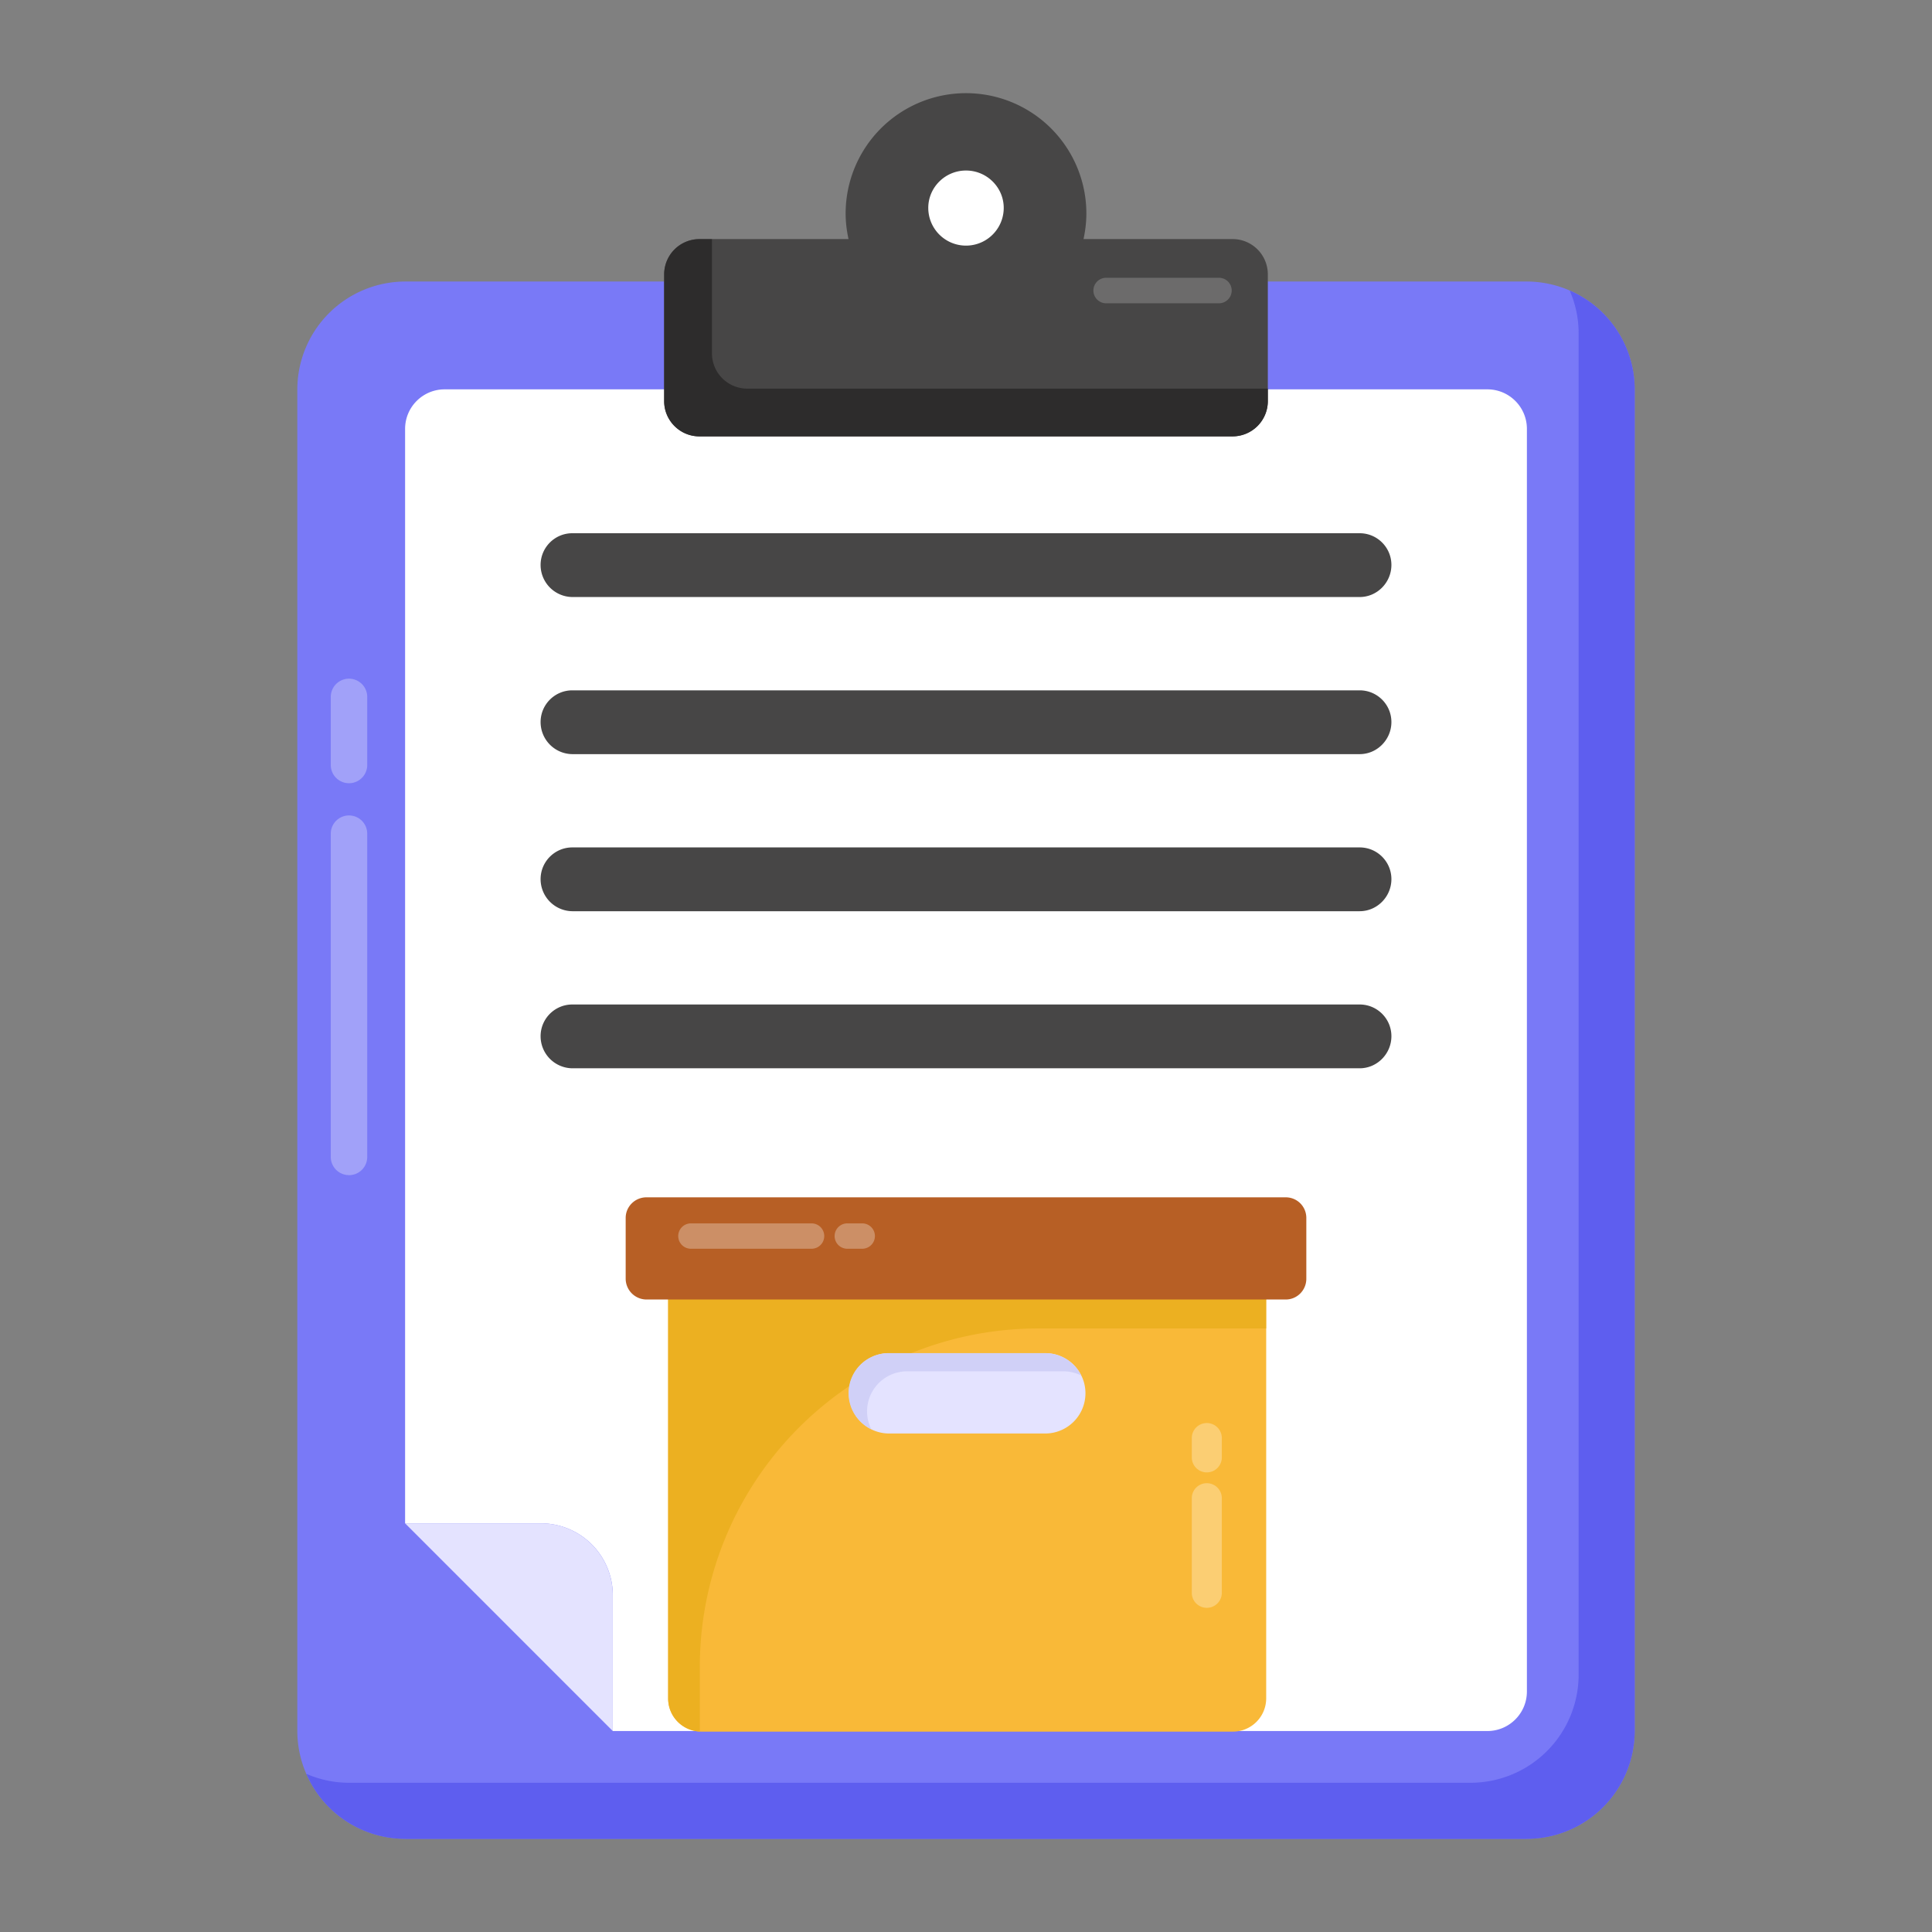 <?xml version="1.0" encoding="UTF-8"?>
<svg xmlns="http://www.w3.org/2000/svg" xmlns:xlink="http://www.w3.org/1999/xlink" version="1.1" width="512" height="512" x="0" y="0" viewBox="0 0 53 53" style="enable-background:new 0 0 512 512" xml:space="preserve">
  <rect x="0" y="0" width="53" height="53" fill="#808080" stroke="none"/>
  <g>
    <path fill="#7979f7" d="M44.844 10.68v36.807a2.966 2.966 0 0 1-2.957 2.957H11.113a2.966 2.966 0 0 1-2.957-2.957V10.68a2.966 2.966 0 0 1 2.957-2.957h30.774a2.966 2.966 0 0 1 2.957 2.957z" opacity="1" data-original="#7979f7"></path>
    <path fill="#5e5eef" d="M44.844 10.68v36.807a2.966 2.966 0 0 1-2.957 2.957H11.113a2.962 2.962 0 0 1-2.71-1.784c.355.158.759.246 1.173.246h30.773a2.966 2.966 0 0 0 2.957-2.957V9.143c0-.414-.088-.818-.246-1.173a2.963 2.963 0 0 1 1.784 2.71z" opacity="1" data-original="#5e5eef"></path>
    <path fill="#ffffff" d="M41.887 11.765v34.638c0 .598-.486 1.084-1.085 1.084H16.811V43.76a1.971 1.971 0 0 0-1.972-1.971h-3.726V11.765c0-.599.486-1.084 1.085-1.084h28.605c.598 0 1.084.485 1.084 1.084z" opacity="1" data-original="#ffffff"></path>
    <path fill="#e4e3ff" d="M16.81 47.487V43.76a1.971 1.971 0 0 0-1.97-1.971h-3.727z" opacity="1" data-original="#e4e3ff"></path>
    <path fill="#474646" d="M33.814 6.558h-4.09c.049-.227.078-.463.078-.7a3.302 3.302 0 0 0-6.604 0c0 .237.03.473.079.7h-4.09a.968.968 0 0 0-.967.966v3.48c0 .532.434.965.966.965h14.628a.968.968 0 0 0 .966-.966v-3.48a.968.968 0 0 0-.966-.965z" opacity="1" data-original="#474646"></path>
    <path fill="#2d2c2c" d="M20.497 10.661a.968.968 0 0 1-.966-.966V6.561h-.345a.968.968 0 0 0-.966.966v3.48c0 .531.434.965.966.965h14.628a.968.968 0 0 0 .966-.966v-.345H20.497z" opacity="1" data-original="#2d2c2c"></path>
    <path fill="#ffffff" d="M27.535 5.703a1.035 1.035 0 1 1-2.07 0c0-.562.463-1.025 1.035-1.025.572 0 1.035.463 1.035 1.025z" opacity="1" data-original="#ffffff"></path>
    <path fill="#fff" d="M9.574 32.237a.5.5 0 0 1-.5-.5V22.87a.5.5 0 1 1 1 0v8.868a.5.5 0 0 1-.5.5zM9.574 21.486a.5.5 0 0 1-.5-.5v-1.868a.5.5 0 1 1 1 0v1.868a.5.5 0 0 1-.5.5z" opacity=".3"></path>
    <path fill="#fff" d="M33.439 8.32h-3.094a.35.35 0 1 1 0-.7h3.094a.35.35 0 1 1 0 .7z" opacity=".2"></path>
    <path fill="#f9b938" d="M18.328 35.573V46.59c0 .505.41.913.913.913h14.581a.913.913 0 0 0 .913-.913V35.573z"></path>
    <path fill="#ecb021" d="M28.48 36.443a9.283 9.283 0 0 0-9.282 9.284v1.732c0 .012 0 .029.005.04a.903.903 0 0 1-.873-.908V35.575h16.403v.868z"></path>
    <path fill="#e4e3ff" d="M29.777 38.221a1.105 1.105 0 0 1-1.104 1.104H24.39a1.105 1.105 0 0 1-.78-1.884c.2-.196.478-.32.78-.32h4.283c.61 0 1.104.491 1.104 1.1z"></path>
    <path fill="#d0d0f7" d="M29.66 37.733a1.118 1.118 0 0 0-.488-.114h-4.283a1.098 1.098 0 0 0-.987 1.589 1.098 1.098 0 0 1 .488-2.088h4.283c.435 0 .812.25.987.613z"></path>
    <g opacity=".3">
      <path fill="#fff" d="M33.518 43.694V41.1a.412.412 0 0 0-.824 0v2.595a.412.412 0 0 0 .824 0zM33.518 39.98v-.53a.412.412 0 0 0-.824 0v.53a.412.412 0 0 0 .824 0z"></path>
    </g>
    <path fill="#b75f25" d="M35.836 33.412v1.667c0 .314-.251.57-.565.57H17.735a.573.573 0 0 1-.571-.57v-1.667c0-.314.257-.566.57-.566h17.537c.314 0 .565.252.565.566z"></path>
    <g opacity=".3">
      <path fill="#fff" d="M18.935 34.256h3.347a.348.348 0 0 0 0-.695h-3.347a.348.348 0 0 0 0 .695zM23.225 34.256h.447a.348.348 0 0 0 0-.695h-.447a.348.348 0 0 0 0 .695z"></path>
    </g>
    <path fill="#474646" d="M38.17 15.498c0 .48-.39.88-.87.88H15.7a.88.88 0 0 1-.87-.88c0-.48.39-.87.87-.87h21.6c.48 0 .87.39.87.87zM38.17 19.808c0 .48-.39.88-.87.88H15.7a.88.88 0 0 1-.87-.88c0-.48.39-.87.87-.87h21.6c.48 0 .87.39.87.87zM38.17 24.117c0 .48-.39.88-.87.88H15.7a.88.88 0 0 1-.87-.88c0-.48.39-.87.87-.87h21.6c.48 0 .87.39.87.87zM38.17 28.426c0 .48-.39.88-.87.88H15.7a.88.88 0 0 1-.87-.88c0-.48.39-.87.87-.87h21.6c.48 0 .87.39.87.87z"></path>
  </g>
</svg>
